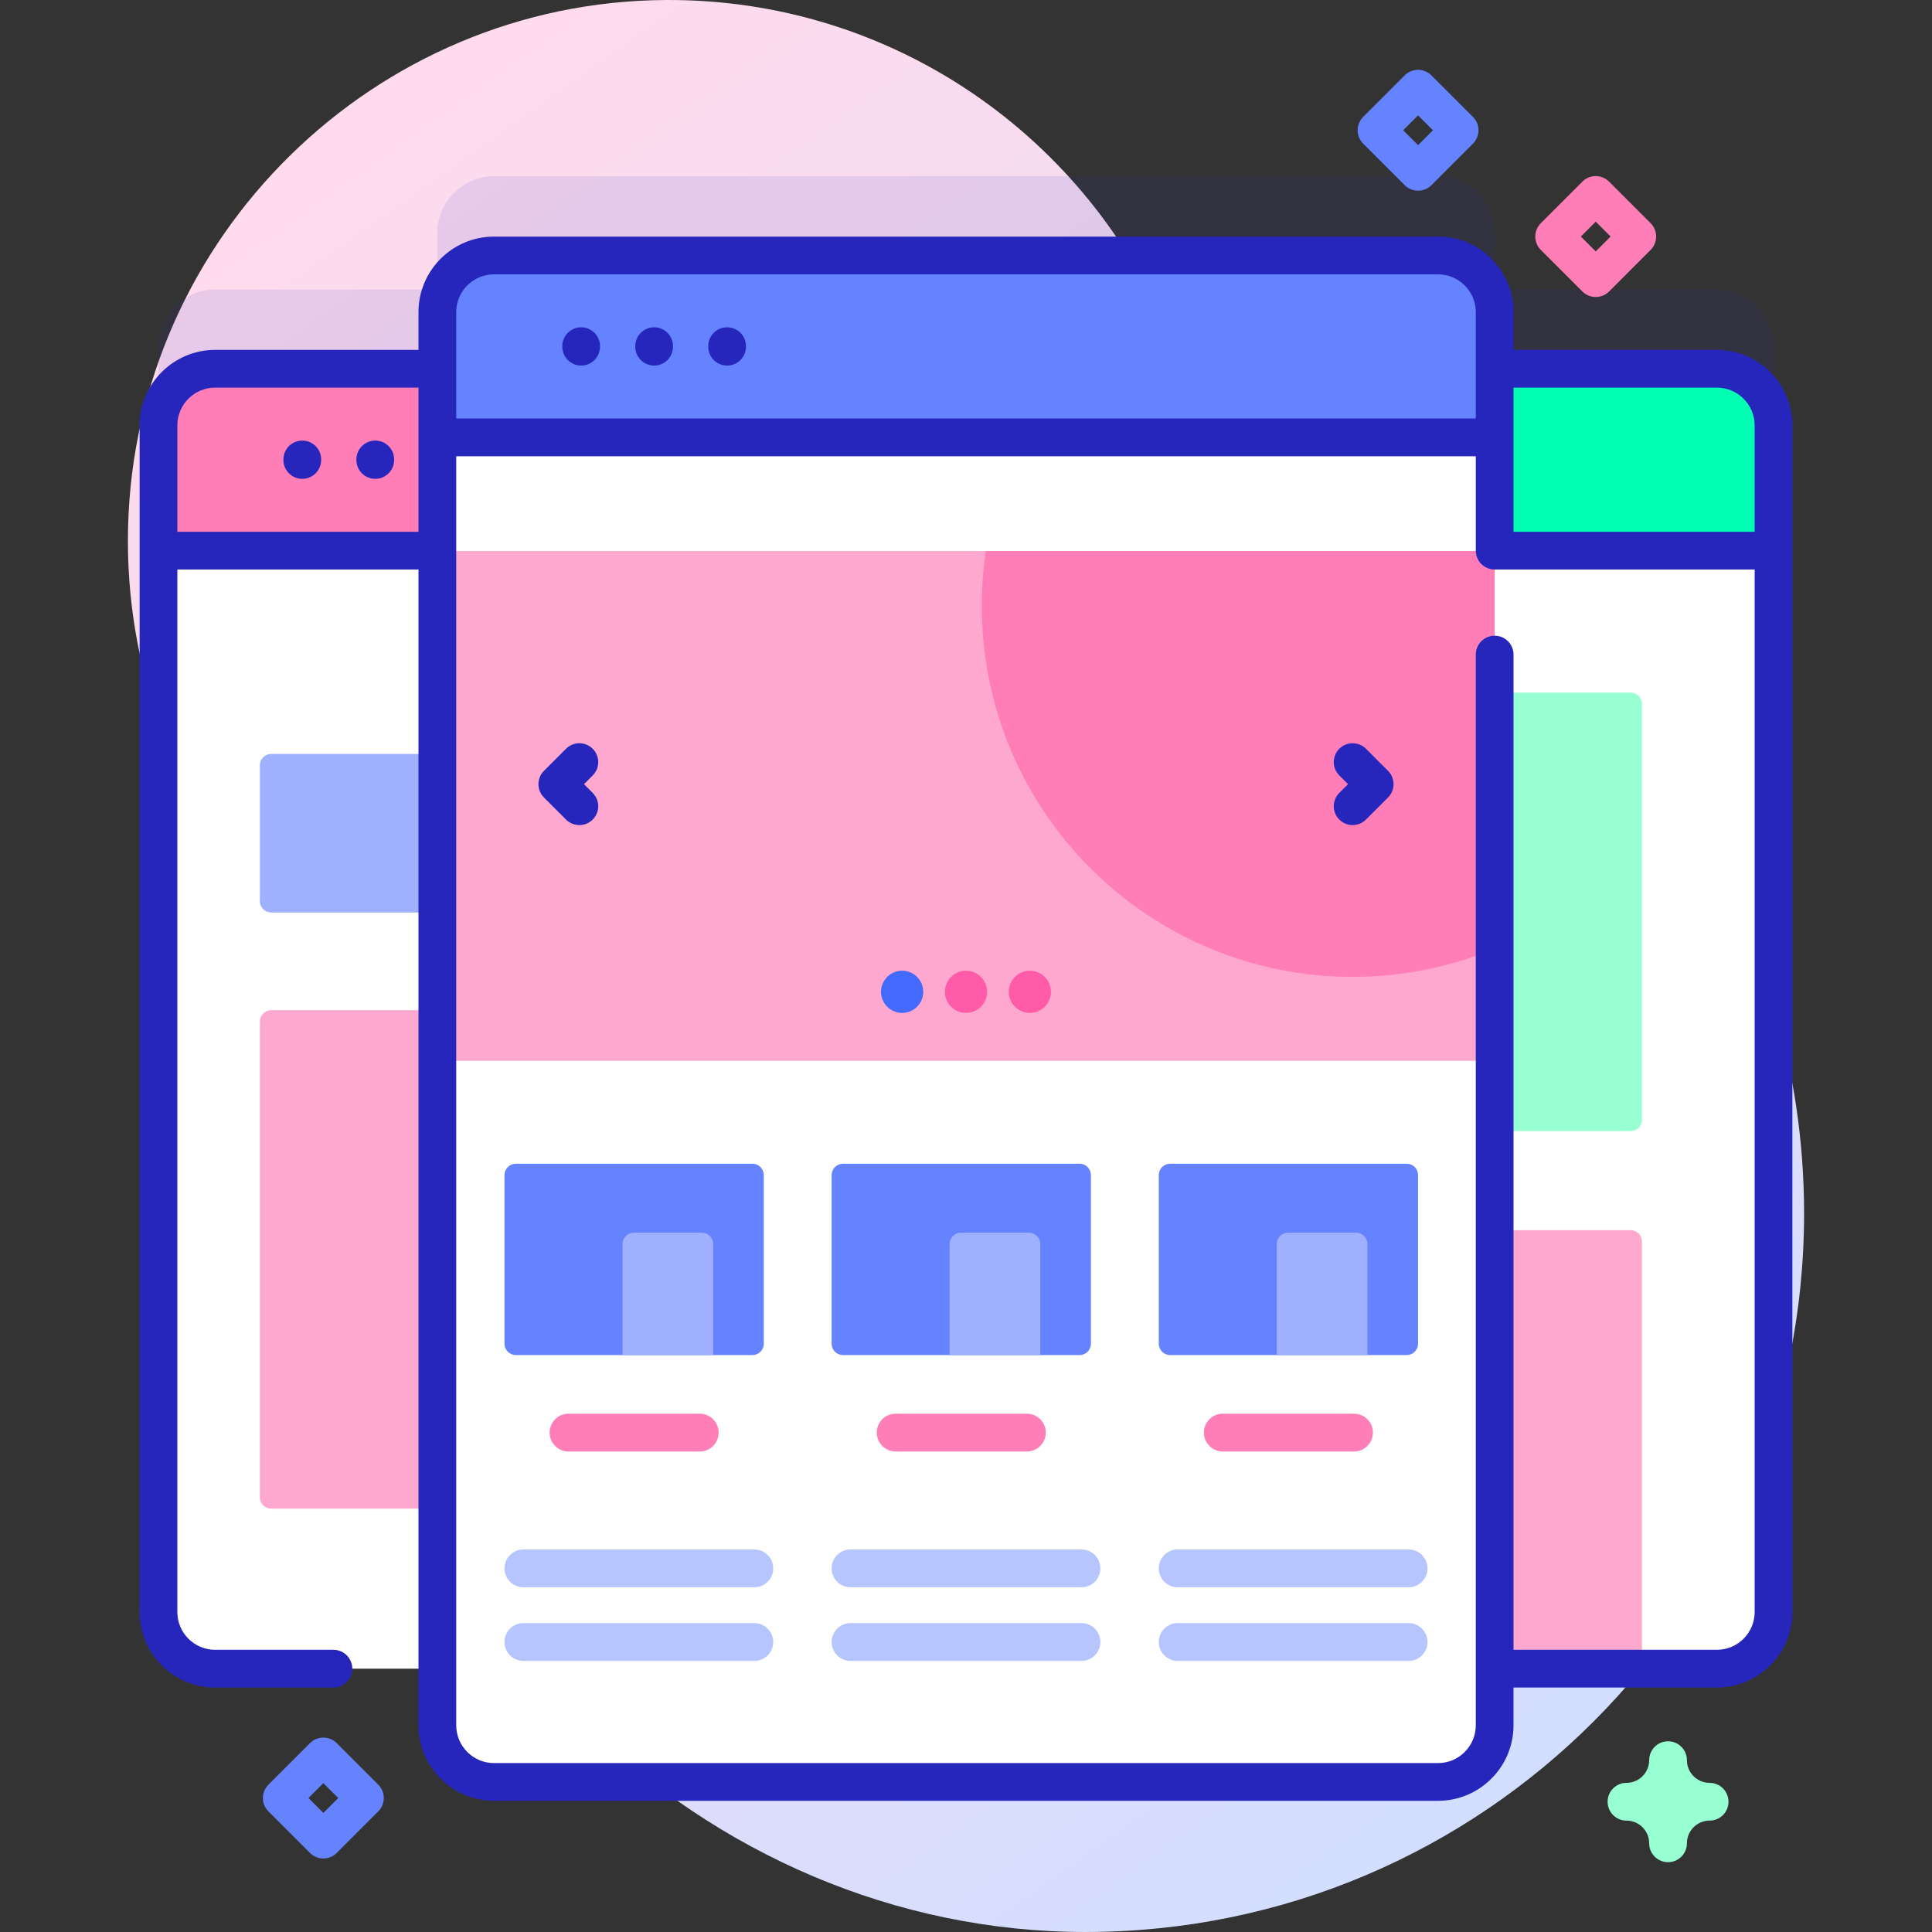 <svg id="Capa_1" enable-background="new 0 0 512 512" height="512" viewBox="0 0 512 512" width="512" xmlns="http://www.w3.org/2000/svg" xmlns:xlink="http://www.w3.org/1999/xlink"><rect x="0" y="0" width="512" height="512" fill="#333333" stroke="none"/><linearGradient id="SVGID_1_" gradientUnits="userSpaceOnUse" x1="73.405" x2="407.089" y1="19.896" y2="488.525"><stop offset=".049" stop-color="#ffdbed"/><stop offset=".999" stop-color="#d2deff"/></linearGradient><g><path d="m310.075 89.353c-21.43-52.669-73.271-89.723-133.726-89.35-77.124.475-140.536 62.684-142.407 139.786-.923 38.04 12.978 72.821 36.334 98.983 18.619 20.856 27.963 48.325 27.021 76.268-.125 3.714-.144 7.455-.052 11.22 2.464 101.4 89.087 185.801 190.517 185.74 105.133-.063 190.34-85.31 190.34-190.457 0-77.074-45.784-143.448-111.637-173.423-25.667-11.683-45.762-32.647-56.39-58.767z" fill="url(#SVGID_1_)"/><path d="m454.99 76.725h-58.892v-15.01c0-8.286-6.725-15.01-15.01-15.01h-250.175c-8.286 0-15.01 6.725-15.01 15.01v15.01h-58.894c-8.286 0-15.01 6.725-15.01 15.01v314.47c0 8.286 6.725 15.01 15.01 15.01h58.892v15.01c0 8.286 6.725 15.01 15.01 15.01h250.175c8.286 0 15.01-6.725 15.01-15.01v-15.01h58.892c8.286 0 15.01-6.725 15.01-15.01v-314.47c.002-8.286-6.723-15.01-15.008-15.01z" fill="#2626bc" opacity=".1"/><path d="m454.99 97.725h-94.917v344.491h94.917c8.286 0 15.01-6.725 15.01-15.01v-314.47c0-8.287-6.725-15.011-15.01-15.011z" fill="#fff"/><path d="m432.123 326.009h-72.05v116.206h72.05c1.658 0 3.002-1.344 3.002-3.002v-110.202c0-1.658-1.344-3.002-3.002-3.002z" fill="#ffa8cf"/><path d="m432.123 183.553h-72.05v116.206h72.05c1.658 0 3.002-1.344 3.002-3.002v-110.202c0-1.658-1.344-3.002-3.002-3.002z" fill="#97ffd2"/><path d="m454.99 97.725h-94.917v48.205h109.927v-33.195c0-8.29-6.721-15.01-15.01-15.01z" fill="#02ffb3"/><path d="m148.925 97.725h-91.916c-8.286 0-15.01 6.725-15.01 15.01v314.47c0 8.286 6.725 15.01 15.01 15.01h91.915v-344.49z" fill="#fff"/><path d="m148.925 399.799v-132.092h-77.054c-1.658 0-3.002 1.344-3.002 3.002v126.088c0 1.658 1.344 3.002 3.002 3.002z" fill="#ffa8cf"/><path d="m148.925 241.826v-42.029h-77.054c-1.658 0-3.002 1.344-3.002 3.002v36.025c0 1.658 1.344 3.002 3.002 3.002z" fill="#9fb0fe"/><path d="m148.925 97.725h-91.915c-8.29 0-15.01 6.72-15.01 15.01v33.195h106.925z" fill="#ff7eb8"/><path d="m396.098 82.714v374.512c0 8.286-6.725 15.01-15.01 15.01h-250.175c-8.286 0-15.01-6.725-15.01-15.01v-374.512c0-8.286 6.725-15.01 15.01-15.01h250.175c8.285 0 15.01 6.724 15.01 15.01z" fill="#fff"/><path d="m115.902 146.033h280.196v135.094h-280.196z" fill="#ffa8cf"/><path d="m396.098 146.033v105.374c-11.588 4.823-24.307 7.475-37.636 7.475-54.278 0-98.279-44.011-98.279-98.289 0-4.943.37-9.807 1.071-14.56z" fill="#ff7eb8"/><path d="m396.098 115.909v-33.195c0-8.29-6.72-15.01-15.01-15.01h-250.175c-8.29 0-15.01 6.72-15.01 15.01v33.195z" fill="#6583fe"/><g fill="#2626bc"><path d="m454.99 92.725h-53.892v-10.011c0-11.033-8.977-20.01-20.01-20.01h-250.175c-11.034 0-20.01 8.977-20.01 20.01v10.011h-53.893c-11.034 0-20.011 8.976-20.011 20.01v314.467c0 11.034 8.977 20.011 20.011 20.011h31.351c2.761 0 5-2.238 5-5s-2.239-5-5-5h-31.351c-5.52 0-10.011-4.491-10.011-10.011v-276.272h63.902v306.293c0 11.034 8.977 20.011 20.01 20.011h250.175c11.034 0 20.01-8.977 20.01-20.011v-10.01h53.892c11.034 0 20.01-8.977 20.01-20.011v-314.467c.002-11.034-8.975-20.01-20.008-20.01zm0 10c5.52 0 10.01 4.491 10.01 10.011v28.194h-63.902v-38.205zm-324.077-30.021h250.175c5.52 0 10.01 4.49 10.01 10.01v28.195h-270.196v-28.195c0-5.52 4.491-10.01 10.011-10.01zm-83.914 68.226v-28.194c0-5.52 4.491-10.011 10.011-10.011h53.892v38.205zm407.991 296.283h-53.892v-263.743c0-2.762-2.239-5-5-5s-5 2.238-5 5v283.753c0 5.52-4.491 10.011-10.01 10.011h-250.175c-5.52 0-10.01-4.491-10.01-10.011v-336.314h270.195v25.021c0 2.762 2.239 5 5 5h68.902v276.272c0 5.52-4.491 10.011-10.01 10.011z"/><path d="m80.108 116.755c-2.761 0-5 2.238-5 5v.145c0 2.762 2.239 5 5 5s5-2.238 5-5v-.145c0-2.762-2.238-5-5-5z"/><path d="m99.447 116.755c-2.761 0-5 2.238-5 5v.145c0 2.762 2.239 5 5 5s5-2.238 5-5v-.145c0-2.762-2.239-5-5-5z"/><path d="m154.011 96.879c2.761 0 5-2.238 5-5v-.146c0-2.762-2.239-5-5-5s-5 2.238-5 5v.146c0 2.762 2.239 5 5 5z"/><path d="m173.349 96.879c2.761 0 5-2.238 5-5v-.146c0-2.762-2.239-5-5-5s-5 2.238-5 5v.146c0 2.762 2.239 5 5 5z"/><path d="m192.688 96.879c2.761 0 5-2.238 5-5v-.146c0-2.762-2.239-5-5-5s-5 2.238-5 5v.146c0 2.762 2.238 5 5 5z"/><path d="m361.997 198.428c-1.953-1.952-5.118-1.951-7.071-.001-1.953 1.953-1.953 5.119 0 7.071l2.312 2.313-2.312 2.313c-1.953 1.952-1.953 5.118 0 7.071.976.976 2.255 1.464 3.535 1.464s2.56-.488 3.536-1.465l5.847-5.848c1.953-1.952 1.953-5.118 0-7.07z"/><path d="m157.074 198.427c-1.952-1.951-5.119-1.952-7.071.001l-5.847 5.848c-1.953 1.952-1.953 5.118 0 7.07l5.847 5.848c.977.977 2.256 1.465 3.536 1.465 1.279 0 2.559-.488 3.535-1.464 1.953-1.953 1.953-5.119 0-7.071l-2.312-2.313 2.312-2.313c1.953-1.952 1.953-5.118 0-7.071z"/></g><circle cx="239.078" cy="262.841" fill="#4369fd" r="5.594"/><circle cx="256" cy="262.841" fill="#ff5ba8" r="5.594"/><circle cx="272.922" cy="262.841" fill="#ff5ba8" r="5.594"/><path d="m199.406 359.104h-62.71c-1.658 0-3.002-1.344-3.002-3.002v-44.698c0-1.658 1.344-3.002 3.002-3.002h62.71c1.658 0 3.002 1.344 3.002 3.002v44.698c0 1.658-1.344 3.002-3.002 3.002z" fill="#6583fe"/><path d="m188.983 359.103h-24.017v-29.423c0-1.658 1.344-3.002 3.002-3.002h18.013c1.658 0 3.002 1.344 3.002 3.002z" fill="#9fb0fe"/><path d="m185.434 384.665h-34.767c-2.768 0-5.012-2.244-5.012-5.012s2.243-5.012 5.012-5.012h34.767c2.768 0 5.012 2.244 5.012 5.012s-2.244 5.012-5.012 5.012z" fill="#ff7eb8"/><path d="m199.902 420.647h-61.197c-2.768 0-5.012-2.244-5.012-5.012s2.243-5.012 5.012-5.012h61.197c2.768 0 5.012 2.244 5.012 5.012s-2.244 5.012-5.012 5.012z" fill="#b7c5ff"/><path d="m199.902 440.16h-61.197c-2.768 0-5.012-2.244-5.012-5.012s2.243-5.012 5.012-5.012h61.197c2.768 0 5.012 2.244 5.012 5.012s-2.244 5.012-5.012 5.012z" fill="#b7c5ff"/><path d="m286.102 359.104h-62.71c-1.658 0-3.002-1.344-3.002-3.002v-44.698c0-1.658 1.344-3.002 3.002-3.002h62.71c1.658 0 3.002 1.344 3.002 3.002v44.698c0 1.658-1.344 3.002-3.002 3.002z" fill="#6583fe"/><path d="m275.68 359.103h-24.017v-29.423c0-1.658 1.344-3.002 3.002-3.002h18.013c1.658 0 3.002 1.344 3.002 3.002z" fill="#9fb0fe"/><path d="m272.13 384.665h-34.767c-2.768 0-5.012-2.244-5.012-5.012s2.243-5.012 5.012-5.012h34.767c2.768 0 5.012 2.244 5.012 5.012s-2.243 5.012-5.012 5.012z" fill="#ff7eb8"/><path d="m286.599 420.647h-61.197c-2.768 0-5.012-2.244-5.012-5.012s2.243-5.012 5.012-5.012h61.197c2.768 0 5.012 2.244 5.012 5.012s-2.244 5.012-5.012 5.012z" fill="#b7c5ff"/><path d="m286.599 440.16h-61.197c-2.768 0-5.012-2.244-5.012-5.012s2.243-5.012 5.012-5.012h61.197c2.768 0 5.012 2.244 5.012 5.012s-2.244 5.012-5.012 5.012z" fill="#b7c5ff"/><path d="m372.799 359.104h-62.71c-1.658 0-3.002-1.344-3.002-3.002v-44.698c0-1.658 1.344-3.002 3.002-3.002h62.71c1.658 0 3.002 1.344 3.002 3.002v44.698c0 1.658-1.344 3.002-3.002 3.002z" fill="#6583fe"/><path d="m362.376 359.103h-24.016v-29.423c0-1.658 1.344-3.002 3.002-3.002h18.013c1.658 0 3.002 1.344 3.002 3.002v29.423z" fill="#9fb0fe"/><path d="m358.827 384.665h-34.767c-2.768 0-5.012-2.244-5.012-5.012s2.243-5.012 5.012-5.012h34.767c2.768 0 5.012 2.244 5.012 5.012s-2.244 5.012-5.012 5.012z" fill="#ff7eb8"/><path d="m373.295 420.647h-61.197c-2.768 0-5.012-2.244-5.012-5.012s2.243-5.012 5.012-5.012h61.197c2.768 0 5.012 2.244 5.012 5.012s-2.244 5.012-5.012 5.012z" fill="#b7c5ff"/><path d="m373.295 440.16h-61.197c-2.768 0-5.012-2.244-5.012-5.012s2.243-5.012 5.012-5.012h61.197c2.768 0 5.012 2.244 5.012 5.012s-2.244 5.012-5.012 5.012z" fill="#b7c5ff"/><path d="m422.884 78.704c-1.326 0-2.598-.526-3.536-1.465l-11.018-11.019c-.938-.938-1.464-2.209-1.464-3.535s.527-2.598 1.464-3.535l11.018-11.018c1.953-1.953 5.118-1.953 7.071 0l11.018 11.018c.938.938 1.464 2.209 1.464 3.535s-.527 2.598-1.464 3.535l-11.017 11.019c-.938.939-2.21 1.465-3.536 1.465zm-3.946-16.018 3.947 3.947 3.947-3.947-3.947-3.946z" fill="#ff7eb8"/><path d="m85.691 492.515c-1.326 0-2.598-.526-3.536-1.465l-11.018-11.019c-.938-.938-1.464-2.209-1.464-3.535s.527-2.598 1.464-3.535l11.018-11.018c1.953-1.953 5.118-1.953 7.071 0l11.018 11.018c.938.938 1.464 2.209 1.464 3.535s-.527 2.598-1.464 3.535l-11.017 11.019c-.937.938-2.209 1.465-3.536 1.465zm-3.946-16.019 3.947 3.947 3.947-3.947-3.947-3.946z" fill="#6583fe"/><path d="m375.801 50.539c-1.28 0-2.559-.488-3.536-1.465l-11.018-11.018c-.938-.938-1.464-2.209-1.464-3.535s.527-2.598 1.464-3.535l11.018-11.018c1.954-1.953 5.119-1.952 7.071 0l11.018 11.018c1.953 1.952 1.953 5.118 0 7.07l-11.018 11.018c-.976.977-2.255 1.465-3.535 1.465zm-3.947-16.018 3.947 3.946 3.946-3.946-3.946-3.946z" fill="#6583fe"/><path d="m442.049 493.496c-2.761 0-5-2.238-5-5 0-3.318-2.7-6.018-6.018-6.018-2.761 0-5-2.238-5-5s2.239-5 5-5c3.318 0 6.018-2.699 6.018-6.018 0-2.762 2.239-5 5-5s5 2.238 5 5c0 3.318 2.7 6.018 6.018 6.018 2.761 0 5 2.238 5 5s-2.239 5-5 5c-3.318 0-6.018 2.699-6.018 6.018 0 2.762-2.239 5-5 5z" fill="#97ffd2"/></g></svg>